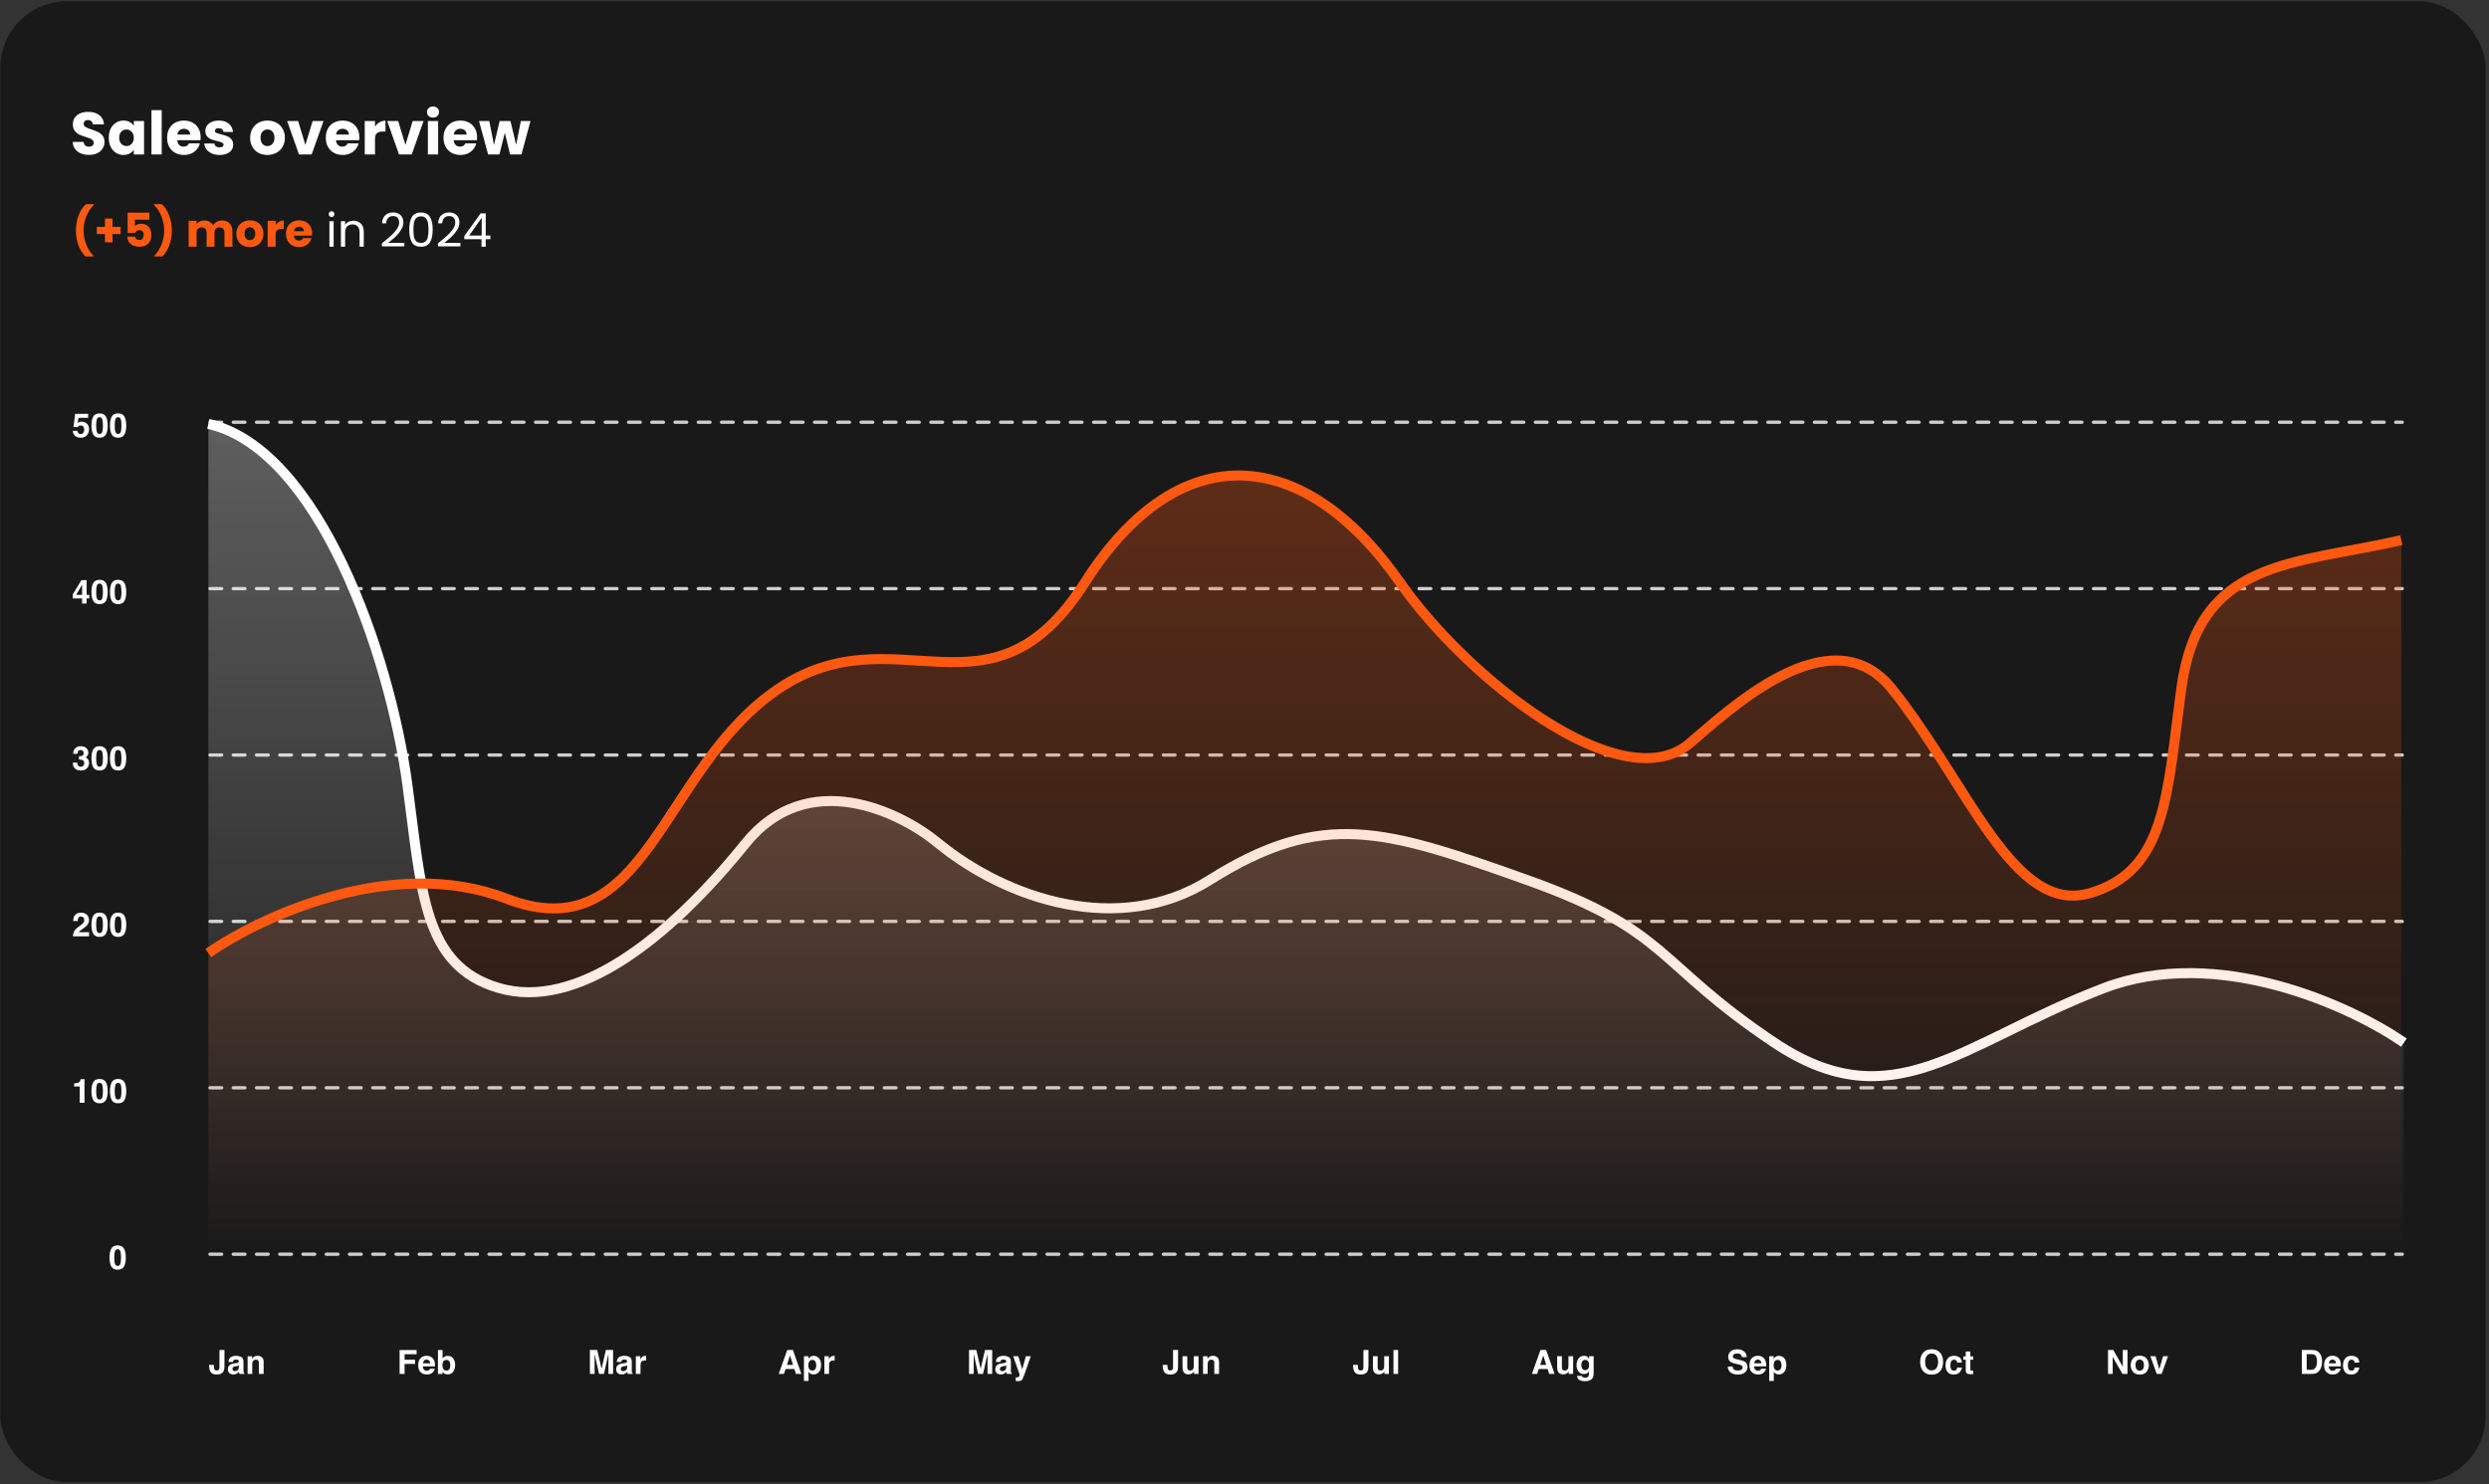 <svg width="456" height="272" viewBox="0 0 456 272" fill="none" xmlns="http://www.w3.org/2000/svg">
<rect x="0" y="0" width="456" height="272" fill="#333333" stroke="none"/>
<rect x="0.057" y="0.234" width="455.323" height="271.392" rx="12.197" fill="#191919"/>
<path d="M15.662 47.001C15.11 46.472 14.68 45.789 14.373 44.952C14.066 44.115 13.912 43.213 13.912 42.245C13.912 41.267 14.071 40.353 14.39 39.505C14.709 38.651 15.161 37.956 15.748 37.421H17.182V37.558C16.584 38.15 16.123 38.862 15.799 39.693C15.474 40.518 15.312 41.369 15.312 42.245C15.312 43.116 15.469 43.956 15.782 44.764C16.095 45.573 16.536 46.273 17.105 46.865V47.001H15.662ZM22.096 42.886H20.61V44.406H19.227V42.886H17.742V41.58H19.227V40.051H20.61V41.58H22.096V42.886ZM27.372 40.256H24.708V41.434C24.822 41.309 24.981 41.207 25.186 41.127C25.391 41.047 25.613 41.008 25.852 41.008C26.279 41.008 26.632 41.104 26.911 41.298C27.196 41.491 27.403 41.742 27.534 42.049C27.665 42.356 27.731 42.69 27.731 43.048C27.731 43.714 27.543 44.243 27.167 44.636C26.791 45.023 26.262 45.217 25.579 45.217C25.124 45.217 24.728 45.14 24.392 44.986C24.056 44.827 23.797 44.608 23.615 44.329C23.433 44.05 23.334 43.728 23.317 43.364H24.742C24.776 43.541 24.859 43.688 24.99 43.808C25.121 43.922 25.3 43.979 25.528 43.979C25.795 43.979 25.995 43.893 26.125 43.723C26.256 43.552 26.322 43.324 26.322 43.04C26.322 42.761 26.254 42.547 26.117 42.399C25.98 42.251 25.781 42.177 25.519 42.177C25.326 42.177 25.166 42.226 25.041 42.322C24.916 42.413 24.833 42.536 24.794 42.69H23.385V38.975H27.372V40.256ZM28.289 47.001V46.865C28.858 46.273 29.299 45.573 29.613 44.764C29.925 43.956 30.082 43.116 30.082 42.245C30.082 41.369 29.92 40.518 29.595 39.693C29.271 38.862 28.81 38.15 28.212 37.558V37.421H29.647C30.233 37.956 30.685 38.651 31.004 39.505C31.323 40.353 31.482 41.267 31.482 42.245C31.482 43.213 31.329 44.115 31.021 44.952C30.714 45.789 30.284 46.472 29.732 47.001H28.289ZM40.639 40.401C41.231 40.401 41.701 40.581 42.048 40.939C42.401 41.298 42.578 41.796 42.578 42.433V45.217H41.126V42.63C41.126 42.322 41.043 42.086 40.878 41.921C40.719 41.75 40.497 41.665 40.212 41.665C39.928 41.665 39.703 41.75 39.538 41.921C39.379 42.086 39.299 42.322 39.299 42.63V45.217H37.847V42.63C37.847 42.322 37.765 42.086 37.6 41.921C37.44 41.75 37.218 41.665 36.934 41.665C36.649 41.665 36.424 41.75 36.259 41.921C36.1 42.086 36.02 42.322 36.02 42.63V45.217H34.56V40.453H36.02V41.05C36.168 40.851 36.362 40.694 36.601 40.581C36.84 40.461 37.11 40.401 37.412 40.401C37.77 40.401 38.089 40.478 38.368 40.632C38.653 40.785 38.875 41.005 39.034 41.289C39.199 41.027 39.424 40.814 39.709 40.649C39.993 40.484 40.303 40.401 40.639 40.401ZM45.767 45.285C45.3 45.285 44.879 45.185 44.504 44.986C44.134 44.787 43.84 44.502 43.624 44.132C43.414 43.763 43.308 43.33 43.308 42.835C43.308 42.345 43.416 41.915 43.633 41.545C43.849 41.17 44.145 40.882 44.521 40.683C44.896 40.484 45.318 40.384 45.784 40.384C46.251 40.384 46.672 40.484 47.048 40.683C47.424 40.882 47.72 41.17 47.936 41.545C48.152 41.915 48.26 42.345 48.26 42.835C48.26 43.324 48.149 43.757 47.927 44.132C47.711 44.502 47.412 44.787 47.031 44.986C46.655 45.185 46.234 45.285 45.767 45.285ZM45.767 44.022C46.046 44.022 46.282 43.919 46.476 43.714C46.675 43.509 46.775 43.216 46.775 42.835C46.775 42.453 46.678 42.16 46.484 41.955C46.297 41.75 46.063 41.648 45.784 41.648C45.5 41.648 45.264 41.75 45.076 41.955C44.888 42.154 44.794 42.448 44.794 42.835C44.794 43.216 44.885 43.509 45.067 43.714C45.255 43.919 45.488 44.022 45.767 44.022ZM50.495 41.246C50.666 40.985 50.879 40.78 51.135 40.632C51.392 40.478 51.676 40.401 51.989 40.401V41.947H51.588C51.224 41.947 50.95 42.026 50.768 42.186C50.586 42.339 50.495 42.613 50.495 43.005V45.217H49.035V40.453H50.495V41.246ZM57.178 42.758C57.178 42.894 57.17 43.037 57.153 43.185H53.848C53.871 43.481 53.965 43.708 54.13 43.868C54.301 44.022 54.508 44.098 54.753 44.098C55.118 44.098 55.371 43.945 55.513 43.637H57.067C56.987 43.95 56.842 44.232 56.632 44.483C56.427 44.733 56.168 44.929 55.855 45.072C55.542 45.214 55.192 45.285 54.804 45.285C54.338 45.285 53.922 45.185 53.558 44.986C53.194 44.787 52.909 44.502 52.704 44.132C52.499 43.763 52.397 43.33 52.397 42.835C52.397 42.339 52.496 41.907 52.696 41.537C52.901 41.167 53.185 40.882 53.549 40.683C53.914 40.484 54.332 40.384 54.804 40.384C55.266 40.384 55.675 40.481 56.034 40.675C56.393 40.868 56.672 41.144 56.871 41.503C57.076 41.861 57.178 42.28 57.178 42.758ZM55.684 42.374C55.684 42.123 55.599 41.924 55.428 41.776C55.257 41.628 55.044 41.554 54.787 41.554C54.543 41.554 54.335 41.625 54.164 41.767C53.999 41.91 53.897 42.112 53.857 42.374H55.684Z" fill="#FF5911"/>
<path d="M60.754 39.778C60.606 39.778 60.481 39.727 60.378 39.624C60.276 39.522 60.225 39.397 60.225 39.249C60.225 39.101 60.276 38.975 60.378 38.873C60.481 38.77 60.606 38.719 60.754 38.719C60.896 38.719 61.016 38.77 61.113 38.873C61.215 38.975 61.266 39.101 61.266 39.249C61.266 39.397 61.215 39.522 61.113 39.624C61.016 39.727 60.896 39.778 60.754 39.778ZM61.13 40.538V45.217H60.353V40.538H61.13ZM64.734 40.453C65.303 40.453 65.764 40.626 66.117 40.973C66.47 41.315 66.646 41.81 66.646 42.459V45.217H65.878V42.57C65.878 42.103 65.761 41.748 65.528 41.503C65.294 41.252 64.975 41.127 64.571 41.127C64.162 41.127 63.834 41.255 63.59 41.511C63.35 41.767 63.231 42.14 63.231 42.63V45.217H62.454V40.538H63.231V41.204C63.385 40.965 63.592 40.78 63.854 40.649C64.122 40.518 64.415 40.453 64.734 40.453ZM69.97 44.593C70.692 44.013 71.259 43.538 71.669 43.168C72.079 42.792 72.423 42.402 72.702 41.998C72.987 41.588 73.129 41.187 73.129 40.794C73.129 40.424 73.038 40.134 72.856 39.923C72.679 39.707 72.392 39.599 71.993 39.599C71.606 39.599 71.304 39.721 71.088 39.966C70.877 40.205 70.764 40.526 70.747 40.931H69.995C70.018 40.293 70.212 39.801 70.576 39.453C70.94 39.106 71.41 38.933 71.985 38.933C72.571 38.933 73.035 39.095 73.376 39.419C73.724 39.744 73.897 40.191 73.897 40.76C73.897 41.232 73.755 41.693 73.47 42.143C73.191 42.587 72.873 42.98 72.514 43.321C72.155 43.657 71.697 44.05 71.139 44.5H74.076V45.148H69.97V44.593ZM74.975 42.066C74.975 41.087 75.134 40.324 75.453 39.778C75.772 39.226 76.329 38.95 77.126 38.95C77.918 38.95 78.472 39.226 78.791 39.778C79.11 40.324 79.269 41.087 79.269 42.066C79.269 43.062 79.11 43.837 78.791 44.389C78.472 44.941 77.918 45.217 77.126 45.217C76.329 45.217 75.772 44.941 75.453 44.389C75.134 43.837 74.975 43.062 74.975 42.066ZM78.501 42.066C78.501 41.571 78.467 41.153 78.398 40.811C78.336 40.464 78.202 40.185 77.997 39.974C77.798 39.764 77.508 39.658 77.126 39.658C76.739 39.658 76.443 39.764 76.238 39.974C76.039 40.185 75.905 40.464 75.837 40.811C75.774 41.153 75.743 41.571 75.743 42.066C75.743 42.578 75.774 43.008 75.837 43.355C75.905 43.703 76.039 43.982 76.238 44.192C76.443 44.403 76.739 44.508 77.126 44.508C77.508 44.508 77.798 44.403 77.997 44.192C78.202 43.982 78.336 43.703 78.398 43.355C78.467 43.008 78.501 42.578 78.501 42.066ZM80.242 44.593C80.965 44.013 81.531 43.538 81.941 43.168C82.351 42.792 82.695 42.402 82.974 41.998C83.259 41.588 83.401 41.187 83.401 40.794C83.401 40.424 83.31 40.134 83.128 39.923C82.952 39.707 82.664 39.599 82.266 39.599C81.879 39.599 81.577 39.721 81.361 39.966C81.15 40.205 81.036 40.526 81.019 40.931H80.268C80.29 40.293 80.484 39.801 80.848 39.453C81.213 39.106 81.682 38.933 82.257 38.933C82.843 38.933 83.307 39.095 83.649 39.419C83.996 39.744 84.17 40.191 84.17 40.76C84.17 41.232 84.027 41.693 83.743 42.143C83.464 42.587 83.145 42.98 82.787 43.321C82.428 43.657 81.97 44.05 81.412 44.5H84.349V45.148H80.242V44.593ZM85.059 43.842V43.253L88.056 39.103H88.987V43.168H89.841V43.842H88.987V45.217H88.218V43.842H85.059ZM88.253 39.915L85.956 43.168H88.253V39.915Z" fill="white"/>
<path d="M16.333 28.387C15.769 28.387 15.264 28.296 14.818 28.113C14.372 27.93 14.013 27.659 13.742 27.301C13.479 26.942 13.34 26.51 13.325 26.005H15.323C15.352 26.291 15.451 26.51 15.619 26.664C15.788 26.81 16.007 26.884 16.278 26.884C16.556 26.884 16.776 26.821 16.937 26.697C17.098 26.565 17.178 26.386 17.178 26.159C17.178 25.969 17.112 25.811 16.981 25.687C16.856 25.562 16.699 25.46 16.509 25.38C16.326 25.299 16.062 25.207 15.718 25.105C15.22 24.951 14.814 24.798 14.5 24.644C14.185 24.49 13.914 24.264 13.687 23.963C13.46 23.663 13.347 23.272 13.347 22.789C13.347 22.072 13.607 21.512 14.126 21.109C14.646 20.699 15.323 20.494 16.157 20.494C17.006 20.494 17.691 20.699 18.21 21.109C18.73 21.512 19.008 22.075 19.044 22.8H17.014C16.999 22.551 16.907 22.357 16.739 22.218C16.571 22.072 16.355 21.998 16.091 21.998C15.865 21.998 15.682 22.061 15.543 22.185C15.403 22.302 15.334 22.474 15.334 22.701C15.334 22.95 15.451 23.144 15.685 23.283C15.919 23.422 16.285 23.572 16.783 23.733C17.281 23.901 17.683 24.062 17.991 24.216C18.305 24.37 18.576 24.593 18.803 24.886C19.03 25.178 19.143 25.555 19.143 26.016C19.143 26.455 19.03 26.854 18.803 27.213C18.583 27.571 18.261 27.857 17.837 28.069C17.412 28.281 16.911 28.387 16.333 28.387ZM19.925 25.237C19.925 24.607 20.042 24.055 20.276 23.579C20.518 23.104 20.844 22.738 21.253 22.481C21.663 22.225 22.121 22.097 22.626 22.097C23.058 22.097 23.434 22.185 23.756 22.361C24.086 22.536 24.338 22.767 24.514 23.052V22.185H26.391V28.311H24.514V27.443C24.331 27.729 24.075 27.959 23.745 28.135C23.423 28.311 23.047 28.398 22.615 28.398C22.117 28.398 21.663 28.27 21.253 28.014C20.844 27.751 20.518 27.381 20.276 26.905C20.042 26.422 19.925 25.866 19.925 25.237ZM24.514 25.248C24.514 24.779 24.382 24.41 24.119 24.139C23.863 23.868 23.548 23.733 23.175 23.733C22.801 23.733 22.483 23.868 22.22 24.139C21.963 24.402 21.835 24.768 21.835 25.237C21.835 25.705 21.963 26.078 22.22 26.357C22.483 26.627 22.801 26.763 23.175 26.763C23.548 26.763 23.863 26.627 24.119 26.357C24.382 26.086 24.514 25.716 24.514 25.248ZM29.626 20.187V28.311H27.749V20.187H29.626ZM36.761 25.149C36.761 25.325 36.75 25.508 36.728 25.698H32.48C32.509 26.078 32.63 26.371 32.842 26.576C33.061 26.774 33.328 26.872 33.643 26.872C34.112 26.872 34.437 26.675 34.62 26.28H36.618C36.516 26.682 36.329 27.044 36.058 27.366C35.795 27.689 35.462 27.941 35.059 28.124C34.657 28.307 34.207 28.398 33.709 28.398C33.109 28.398 32.575 28.27 32.106 28.014C31.638 27.758 31.272 27.392 31.009 26.916C30.745 26.441 30.613 25.884 30.613 25.248C30.613 24.611 30.741 24.055 30.998 23.579C31.261 23.104 31.627 22.738 32.095 22.481C32.564 22.225 33.102 22.097 33.709 22.097C34.302 22.097 34.829 22.222 35.29 22.47C35.751 22.719 36.109 23.074 36.366 23.535C36.629 23.996 36.761 24.534 36.761 25.149ZM34.84 24.655C34.84 24.333 34.73 24.077 34.511 23.887C34.291 23.696 34.017 23.601 33.687 23.601C33.373 23.601 33.105 23.693 32.886 23.876C32.673 24.058 32.542 24.318 32.491 24.655H34.84ZM40.243 28.398C39.709 28.398 39.233 28.307 38.816 28.124C38.399 27.941 38.069 27.692 37.828 27.377C37.587 27.055 37.451 26.697 37.422 26.302H39.277C39.299 26.514 39.398 26.686 39.574 26.818C39.749 26.949 39.965 27.015 40.221 27.015C40.455 27.015 40.635 26.971 40.759 26.884C40.891 26.788 40.957 26.668 40.957 26.521C40.957 26.346 40.865 26.218 40.682 26.137C40.499 26.049 40.203 25.954 39.793 25.852C39.354 25.749 38.988 25.643 38.695 25.533C38.403 25.416 38.15 25.237 37.938 24.995C37.726 24.747 37.62 24.413 37.62 23.996C37.62 23.645 37.715 23.327 37.905 23.041C38.102 22.748 38.388 22.518 38.761 22.35C39.142 22.181 39.592 22.097 40.111 22.097C40.88 22.097 41.484 22.288 41.923 22.668C42.369 23.049 42.625 23.554 42.691 24.183H40.957C40.927 23.971 40.832 23.802 40.671 23.678C40.518 23.554 40.313 23.491 40.056 23.491C39.837 23.491 39.669 23.535 39.551 23.623C39.434 23.704 39.376 23.817 39.376 23.963C39.376 24.139 39.467 24.271 39.65 24.359C39.841 24.446 40.133 24.534 40.529 24.622C40.982 24.739 41.352 24.856 41.637 24.973C41.923 25.083 42.172 25.266 42.384 25.522C42.603 25.771 42.717 26.108 42.724 26.532C42.724 26.891 42.622 27.213 42.417 27.498C42.219 27.776 41.93 27.996 41.55 28.157C41.176 28.318 40.741 28.398 40.243 28.398ZM48.987 28.398C48.387 28.398 47.846 28.27 47.362 28.014C46.887 27.758 46.51 27.392 46.232 26.916C45.961 26.441 45.826 25.884 45.826 25.248C45.826 24.618 45.965 24.066 46.243 23.59C46.521 23.107 46.901 22.738 47.384 22.481C47.867 22.225 48.409 22.097 49.009 22.097C49.609 22.097 50.151 22.225 50.634 22.481C51.117 22.738 51.497 23.107 51.776 23.59C52.054 24.066 52.193 24.618 52.193 25.248C52.193 25.877 52.05 26.433 51.764 26.916C51.486 27.392 51.102 27.758 50.612 28.014C50.129 28.27 49.587 28.398 48.987 28.398ZM48.987 26.774C49.346 26.774 49.65 26.642 49.898 26.378C50.154 26.115 50.282 25.738 50.282 25.248C50.282 24.757 50.158 24.381 49.909 24.117C49.668 23.854 49.368 23.722 49.009 23.722C48.643 23.722 48.34 23.854 48.098 24.117C47.856 24.373 47.736 24.75 47.736 25.248C47.736 25.738 47.853 26.115 48.087 26.378C48.328 26.642 48.629 26.774 48.987 26.774ZM55.944 26.554L57.272 22.185H59.27L57.096 28.311H54.78L52.607 22.185H54.616L55.944 26.554ZM65.835 25.149C65.835 25.325 65.823 25.508 65.802 25.698H61.553C61.583 26.078 61.703 26.371 61.916 26.576C62.135 26.774 62.402 26.872 62.717 26.872C63.185 26.872 63.511 26.675 63.694 26.28H65.692C65.589 26.682 65.403 27.044 65.132 27.366C64.868 27.689 64.535 27.941 64.133 28.124C63.73 28.307 63.28 28.398 62.783 28.398C62.183 28.398 61.648 28.27 61.18 28.014C60.712 27.758 60.346 27.392 60.082 26.916C59.819 26.441 59.687 25.884 59.687 25.248C59.687 24.611 59.815 24.055 60.071 23.579C60.335 23.104 60.701 22.738 61.169 22.481C61.637 22.225 62.175 22.097 62.783 22.097C63.376 22.097 63.902 22.222 64.364 22.47C64.825 22.719 65.183 23.074 65.439 23.535C65.703 23.996 65.835 24.534 65.835 25.149ZM63.913 24.655C63.913 24.333 63.804 24.077 63.584 23.887C63.364 23.696 63.09 23.601 62.761 23.601C62.446 23.601 62.179 23.693 61.959 23.876C61.747 24.058 61.615 24.318 61.564 24.655H63.913ZM68.702 23.206C68.921 22.869 69.196 22.606 69.525 22.416C69.855 22.218 70.221 22.119 70.623 22.119V24.106H70.107C69.639 24.106 69.287 24.209 69.053 24.413C68.819 24.611 68.702 24.962 68.702 25.467V28.311H66.825V22.185H68.702V23.206ZM74.276 26.554L75.604 22.185H77.602L75.428 28.311H73.112L70.939 22.185H72.947L74.276 26.554ZM79.336 21.548C79.007 21.548 78.736 21.453 78.524 21.263C78.319 21.065 78.216 20.824 78.216 20.538C78.216 20.246 78.319 20.004 78.524 19.814C78.736 19.616 79.007 19.517 79.336 19.517C79.658 19.517 79.922 19.616 80.126 19.814C80.339 20.004 80.445 20.246 80.445 20.538C80.445 20.824 80.339 21.065 80.126 21.263C79.922 21.453 79.658 21.548 79.336 21.548ZM80.269 22.185V28.311H78.392V22.185H80.269ZM87.404 25.149C87.404 25.325 87.393 25.508 87.371 25.698H83.123C83.152 26.078 83.273 26.371 83.485 26.576C83.704 26.774 83.972 26.872 84.286 26.872C84.755 26.872 85.08 26.675 85.263 26.28H87.261C87.159 26.682 86.972 27.044 86.701 27.366C86.438 27.689 86.105 27.941 85.702 28.124C85.3 28.307 84.85 28.398 84.352 28.398C83.752 28.398 83.218 28.27 82.749 28.014C82.281 27.758 81.915 27.392 81.652 26.916C81.388 26.441 81.256 25.884 81.256 25.248C81.256 24.611 81.384 24.055 81.641 23.579C81.904 23.104 82.27 22.738 82.738 22.481C83.207 22.225 83.745 22.097 84.352 22.097C84.945 22.097 85.472 22.222 85.933 22.47C86.394 22.719 86.752 23.074 87.009 23.535C87.272 23.996 87.404 24.534 87.404 25.149ZM85.483 24.655C85.483 24.333 85.373 24.077 85.153 23.887C84.934 23.696 84.659 23.601 84.33 23.601C84.015 23.601 83.748 23.693 83.529 23.876C83.317 24.058 83.185 24.318 83.133 24.655H85.483ZM97.187 22.185L95.53 28.311H93.455L92.489 24.337L91.49 28.311H89.426L87.757 22.185H89.635L90.502 26.565L91.534 22.185H93.521L94.564 26.543L95.42 22.185H97.187Z" fill="white"/>
<path d="M423.597 251.79H421.706V247.401H423.597C423.869 247.405 424.095 247.436 424.276 247.496C424.584 247.597 424.833 247.783 425.024 248.053C425.176 248.271 425.281 248.507 425.336 248.762C425.392 249.016 425.42 249.258 425.42 249.488C425.42 250.072 425.303 250.566 425.068 250.971C424.751 251.517 424.26 251.79 423.597 251.79ZM424.279 248.52C424.138 248.282 423.859 248.163 423.442 248.163H422.597V251.028H423.442C423.875 251.028 424.177 250.814 424.348 250.387C424.441 250.153 424.488 249.874 424.488 249.551C424.488 249.104 424.418 248.761 424.279 248.52ZM428.823 250.837C428.802 251.03 428.701 251.225 428.523 251.424C428.245 251.739 427.856 251.897 427.355 251.897C426.942 251.897 426.578 251.764 426.262 251.498C425.947 251.232 425.789 250.799 425.789 250.2C425.789 249.638 425.931 249.207 426.215 248.907C426.501 248.608 426.871 248.458 427.326 248.458C427.595 248.458 427.839 248.508 428.055 248.61C428.271 248.711 428.45 248.871 428.591 249.089C428.718 249.282 428.801 249.505 428.838 249.759C428.86 249.908 428.869 250.122 428.865 250.402H426.644C426.655 250.728 426.758 250.956 426.95 251.087C427.067 251.169 427.208 251.209 427.373 251.209C427.548 251.209 427.69 251.16 427.799 251.06C427.859 251.007 427.911 250.932 427.957 250.837H428.823ZM427.984 249.843C427.97 249.618 427.901 249.448 427.778 249.333C427.657 249.216 427.506 249.158 427.326 249.158C427.129 249.158 426.976 249.219 426.867 249.342C426.76 249.465 426.692 249.632 426.664 249.843H427.984ZM432.248 249.709H431.378C431.363 249.587 431.322 249.478 431.256 249.381C431.161 249.25 431.013 249.184 430.813 249.184C430.527 249.184 430.331 249.326 430.226 249.61C430.17 249.761 430.143 249.962 430.143 250.212C430.143 250.45 430.17 250.642 430.226 250.786C430.327 251.056 430.518 251.191 430.798 251.191C430.996 251.191 431.137 251.138 431.221 251.031C431.304 250.923 431.355 250.785 431.372 250.614H432.239C432.219 250.872 432.126 251.116 431.959 251.346C431.693 251.718 431.299 251.903 430.777 251.903C430.255 251.903 429.871 251.748 429.624 251.439C429.378 251.129 429.255 250.727 429.255 250.233C429.255 249.675 429.391 249.241 429.663 248.931C429.935 248.622 430.31 248.467 430.789 248.467C431.196 248.467 431.528 248.558 431.786 248.741C432.046 248.923 432.2 249.246 432.248 249.709Z" fill="white"/>
<path d="M389.766 251.79H388.849L387.057 248.672V251.79H386.202V247.401H387.164L388.912 250.465V247.401H389.766V251.79ZM393.262 248.955C393.536 249.299 393.673 249.705 393.673 250.173C393.673 250.65 393.536 251.057 393.262 251.397C392.988 251.734 392.573 251.903 392.015 251.903C391.457 251.903 391.041 251.734 390.767 251.397C390.493 251.057 390.356 250.65 390.356 250.173C390.356 249.705 390.493 249.299 390.767 248.955C391.041 248.612 391.457 248.44 392.015 248.44C392.573 248.44 392.988 248.612 393.262 248.955ZM392.012 249.158C391.764 249.158 391.572 249.246 391.437 249.423C391.304 249.597 391.237 249.847 391.237 250.173C391.237 250.499 391.304 250.75 391.437 250.926C391.572 251.103 391.764 251.191 392.012 251.191C392.26 251.191 392.45 251.103 392.583 250.926C392.716 250.75 392.783 250.499 392.783 250.173C392.783 249.847 392.716 249.597 392.583 249.423C392.45 249.246 392.26 249.158 392.012 249.158ZM393.965 248.544H394.918L395.594 250.938L396.285 248.544H397.196L396.026 251.79H395.13L393.965 248.544Z" fill="white"/>
<path d="M353.888 251.912C353.261 251.912 352.781 251.741 352.45 251.4C352.005 250.981 351.783 250.378 351.783 249.589C351.783 248.785 352.005 248.182 352.45 247.779C352.781 247.437 353.261 247.267 353.888 247.267C354.515 247.267 354.995 247.437 355.326 247.779C355.769 248.182 355.99 248.785 355.99 249.589C355.99 250.378 355.769 250.981 355.326 251.4C354.995 251.741 354.515 251.912 353.888 251.912ZM354.755 250.733C354.967 250.465 355.073 250.084 355.073 249.589C355.073 249.097 354.966 248.717 354.752 248.449C354.539 248.179 354.251 248.044 353.888 248.044C353.525 248.044 353.235 248.178 353.019 248.446C352.802 248.714 352.694 249.095 352.694 249.589C352.694 250.084 352.802 250.465 353.019 250.733C353.235 251.001 353.525 251.135 353.888 251.135C354.251 251.135 354.54 251.001 354.755 250.733ZM359.433 249.709H358.563C358.547 249.587 358.507 249.478 358.441 249.381C358.346 249.25 358.198 249.184 357.998 249.184C357.712 249.184 357.516 249.326 357.411 249.61C357.355 249.761 357.328 249.962 357.328 250.212C357.328 250.45 357.355 250.642 357.411 250.786C357.512 251.056 357.703 251.191 357.983 251.191C358.181 251.191 358.322 251.138 358.405 251.031C358.489 250.923 358.54 250.785 358.557 250.614H359.424C359.404 250.872 359.311 251.116 359.144 251.346C358.878 251.718 358.484 251.903 357.962 251.903C357.44 251.903 357.056 251.748 356.809 251.439C356.563 251.129 356.44 250.727 356.44 250.233C356.44 249.675 356.576 249.241 356.848 248.931C357.12 248.622 357.495 248.467 357.974 248.467C358.381 248.467 358.713 248.558 358.971 248.741C359.231 248.923 359.385 249.246 359.433 249.709ZM361.505 251.186V251.82L361.103 251.835C360.702 251.849 360.428 251.779 360.282 251.626C360.186 251.529 360.139 251.379 360.139 251.177V249.178H359.686V248.574H360.139V247.669H360.978V248.574H361.505V249.178H360.978V250.894C360.978 251.027 360.995 251.11 361.029 251.144C361.063 251.176 361.166 251.191 361.339 251.191C361.365 251.191 361.391 251.191 361.419 251.191C361.449 251.19 361.478 251.188 361.505 251.186Z" fill="white"/>
<path d="M318.355 251.156C318.571 251.156 318.747 251.132 318.882 251.084C319.138 250.993 319.266 250.823 319.266 250.575C319.266 250.43 319.203 250.318 319.076 250.239C318.949 250.161 318.749 250.093 318.477 250.033L318.013 249.929C317.556 249.826 317.24 249.713 317.066 249.592C316.77 249.39 316.622 249.073 316.622 248.642C316.622 248.249 316.765 247.923 317.051 247.663C317.337 247.403 317.757 247.273 318.31 247.273C318.773 247.273 319.167 247.396 319.493 247.642C319.82 247.886 319.992 248.241 320.008 248.708H319.126C319.11 248.444 318.995 248.256 318.781 248.145C318.638 248.072 318.46 248.035 318.248 248.035C318.012 248.035 317.823 248.083 317.682 248.178C317.541 248.273 317.471 248.406 317.471 248.577C317.471 248.734 317.54 248.851 317.679 248.928C317.768 248.98 317.959 249.04 318.251 249.11L319.007 249.292C319.339 249.371 319.589 249.477 319.758 249.61C320.02 249.817 320.151 250.115 320.151 250.507C320.151 250.908 319.997 251.241 319.689 251.507C319.383 251.771 318.951 251.903 318.391 251.903C317.819 251.903 317.369 251.773 317.042 251.513C316.714 251.251 316.55 250.892 316.55 250.435H317.426C317.454 250.636 317.508 250.786 317.59 250.885C317.739 251.065 317.994 251.156 318.355 251.156ZM323.54 250.837C323.518 251.03 323.417 251.225 323.239 251.424C322.961 251.739 322.572 251.897 322.071 251.897C321.659 251.897 321.294 251.764 320.979 251.498C320.663 251.232 320.505 250.799 320.505 250.2C320.505 249.638 320.647 249.207 320.931 248.907C321.217 248.608 321.587 248.458 322.042 248.458C322.312 248.458 322.555 248.508 322.771 248.61C322.988 248.711 323.166 248.871 323.307 249.089C323.434 249.282 323.517 249.505 323.554 249.759C323.576 249.908 323.585 250.122 323.581 250.402H321.36C321.372 250.728 321.474 250.956 321.666 251.087C321.784 251.169 321.925 251.209 322.089 251.209C322.264 251.209 322.406 251.16 322.515 251.06C322.575 251.007 322.627 250.932 322.673 250.837H323.54ZM322.7 249.843C322.686 249.618 322.617 249.448 322.494 249.333C322.373 249.216 322.222 249.158 322.042 249.158C321.845 249.158 321.692 249.219 321.583 249.342C321.476 249.465 321.408 249.632 321.381 249.843H322.7ZM326.875 248.893C327.137 249.172 327.268 249.583 327.268 250.125C327.268 250.697 327.139 251.133 326.881 251.433C326.625 251.732 326.294 251.882 325.889 251.882C325.631 251.882 325.417 251.818 325.246 251.689C325.153 251.617 325.061 251.513 324.972 251.376V253.068H324.132V248.544H324.945V249.024C325.036 248.883 325.134 248.771 325.237 248.69C325.426 248.545 325.65 248.473 325.91 248.473C326.289 248.473 326.611 248.613 326.875 248.893ZM326.392 250.167C326.392 249.917 326.335 249.696 326.22 249.503C326.106 249.31 325.922 249.214 325.666 249.214C325.358 249.214 325.147 249.36 325.031 249.652C324.972 249.807 324.942 250.003 324.942 250.242C324.942 250.619 325.042 250.884 325.243 251.037C325.362 251.126 325.503 251.171 325.666 251.171C325.902 251.171 326.082 251.079 326.205 250.897C326.33 250.714 326.392 250.471 326.392 250.167Z" fill="white"/>
<path d="M283.537 250.888H281.92L281.616 251.79H280.658L282.224 247.401H283.26L284.815 251.79H283.82L283.537 250.888ZM283.281 250.131L282.733 248.404L282.167 250.131H283.281ZM287.388 251.331C287.38 251.341 287.36 251.371 287.328 251.421C287.296 251.47 287.258 251.514 287.215 251.552C287.082 251.671 286.953 251.752 286.828 251.796C286.705 251.84 286.56 251.862 286.393 251.862C285.912 251.862 285.589 251.689 285.422 251.343C285.329 251.153 285.282 250.872 285.282 250.501V248.544H286.152V250.501C286.152 250.685 286.174 250.824 286.217 250.918C286.295 251.082 286.447 251.165 286.673 251.165C286.963 251.165 287.161 251.048 287.268 250.813C287.324 250.686 287.352 250.518 287.352 250.31V248.544H288.212V251.79H287.388V251.331ZM289.951 252.359C290.043 252.436 290.197 252.475 290.413 252.475C290.719 252.475 290.923 252.373 291.027 252.168C291.094 252.037 291.128 251.817 291.128 251.507V251.299C291.046 251.438 290.959 251.542 290.866 251.611C290.697 251.74 290.478 251.805 290.208 251.805C289.791 251.805 289.457 251.659 289.207 251.367C288.959 251.073 288.835 250.676 288.835 250.176C288.835 249.694 288.955 249.289 289.195 248.961C289.435 248.632 289.776 248.467 290.217 248.467C290.379 248.467 290.521 248.492 290.642 248.541C290.849 248.627 291.016 248.783 291.143 249.012V248.544H291.968V251.623C291.968 252.042 291.897 252.358 291.756 252.57C291.514 252.936 291.049 253.118 290.362 253.118C289.948 253.118 289.609 253.037 289.347 252.874C289.085 252.711 288.94 252.468 288.912 252.144H289.835C289.859 252.244 289.898 252.315 289.951 252.359ZM289.809 250.682C289.924 250.956 290.13 251.093 290.428 251.093C290.626 251.093 290.794 251.019 290.931 250.87C291.068 250.719 291.137 250.48 291.137 250.152C291.137 249.844 291.071 249.61 290.94 249.449C290.811 249.289 290.637 249.208 290.419 249.208C290.121 249.208 289.916 249.348 289.803 249.628C289.743 249.777 289.713 249.961 289.713 250.179C289.713 250.368 289.745 250.535 289.809 250.682Z" fill="white"/>
<path d="M249.788 250.471V247.401H250.706V250.456C250.706 250.829 250.641 251.125 250.512 251.343C250.294 251.713 249.9 251.897 249.33 251.897C248.76 251.897 248.378 251.748 248.183 251.451C247.989 251.151 247.892 250.743 247.892 250.227V250.125H248.758V250.227C248.766 250.566 248.803 250.805 248.868 250.944C248.936 251.081 249.079 251.15 249.297 251.15C249.514 251.15 249.656 251.074 249.726 250.923C249.768 250.834 249.788 250.683 249.788 250.471ZM253.63 251.331C253.622 251.341 253.602 251.371 253.57 251.421C253.539 251.47 253.501 251.514 253.457 251.552C253.324 251.671 253.195 251.752 253.07 251.796C252.947 251.84 252.802 251.862 252.635 251.862C252.155 251.862 251.831 251.689 251.665 251.343C251.571 251.153 251.525 250.872 251.525 250.501V248.544H252.394V250.501C252.394 250.685 252.416 250.824 252.46 250.918C252.537 251.082 252.689 251.165 252.915 251.165C253.205 251.165 253.404 251.048 253.511 250.813C253.566 250.686 253.594 250.518 253.594 250.31V248.544H254.455V251.79H253.63V251.331ZM255.295 247.401H256.143V251.79H255.295V247.401Z" fill="white"/>
<path d="M214.909 250.471V247.401H215.826V250.456C215.826 250.829 215.761 251.125 215.632 251.343C215.414 251.713 215.02 251.897 214.45 251.897C213.88 251.897 213.498 251.748 213.304 251.451C213.109 251.151 213.012 250.743 213.012 250.227V250.125H213.878V250.227C213.886 250.566 213.923 250.805 213.988 250.944C214.056 251.081 214.199 251.15 214.417 251.15C214.634 251.15 214.777 251.074 214.846 250.923C214.888 250.834 214.909 250.683 214.909 250.471ZM218.75 251.331C218.742 251.341 218.722 251.371 218.691 251.421C218.659 251.47 218.621 251.514 218.577 251.552C218.444 251.671 218.315 251.752 218.19 251.796C218.067 251.84 217.922 251.862 217.755 251.862C217.275 251.862 216.951 251.689 216.785 251.343C216.691 251.153 216.645 250.872 216.645 250.501V248.544H217.514V250.501C217.514 250.685 217.536 250.824 217.58 250.918C217.657 251.082 217.809 251.165 218.035 251.165C218.325 251.165 218.524 251.048 218.631 250.813C218.687 250.686 218.714 250.518 218.714 250.31V248.544H219.575V251.79H218.75V251.331ZM221.924 249.172C221.637 249.172 221.439 249.295 221.332 249.539C221.276 249.668 221.248 249.833 221.248 250.033V251.79H220.403V248.55H221.222V249.024C221.331 248.857 221.434 248.737 221.531 248.663C221.706 248.532 221.927 248.467 222.195 248.467C222.531 248.467 222.805 248.555 223.017 248.732C223.232 248.906 223.339 249.197 223.339 249.604V251.79H222.469V249.816C222.469 249.645 222.447 249.514 222.401 249.423C222.318 249.256 222.159 249.172 221.924 249.172Z" fill="white"/>
<path d="M178.388 251.79H177.533V247.401H178.867L179.665 250.852L180.457 247.401H181.776V251.79H180.922V248.821C180.922 248.736 180.923 248.617 180.925 248.464C180.927 248.309 180.928 248.19 180.928 248.106L180.097 251.79H179.206L178.382 248.106C178.382 248.19 178.383 248.309 178.385 248.464C178.387 248.617 178.388 248.736 178.388 248.821V251.79ZM182.682 248.896C182.906 248.61 183.291 248.467 183.837 248.467C184.192 248.467 184.508 248.537 184.784 248.678C185.06 248.819 185.198 249.085 185.198 249.476V250.965C185.198 251.068 185.2 251.193 185.204 251.34C185.21 251.452 185.227 251.527 185.255 251.567C185.282 251.606 185.324 251.639 185.38 251.665V251.79H184.456C184.431 251.725 184.413 251.663 184.403 251.605C184.393 251.548 184.385 251.482 184.379 251.409C184.262 251.536 184.127 251.644 183.974 251.733C183.791 251.839 183.585 251.891 183.355 251.891C183.061 251.891 182.818 251.808 182.625 251.641C182.434 251.472 182.339 251.234 182.339 250.926C182.339 250.527 182.493 250.239 182.801 250.06C182.97 249.963 183.218 249.893 183.545 249.851L183.834 249.816C183.991 249.796 184.103 249.771 184.171 249.741C184.292 249.69 184.352 249.609 184.352 249.5C184.352 249.367 184.306 249.276 184.212 249.226C184.121 249.174 183.986 249.149 183.807 249.149C183.607 249.149 183.465 249.198 183.381 249.298C183.322 249.371 183.282 249.47 183.262 249.595H182.443C182.461 249.311 182.541 249.078 182.682 248.896ZM183.313 251.177C183.392 251.242 183.49 251.275 183.605 251.275C183.787 251.275 183.955 251.221 184.108 251.114C184.263 251.007 184.343 250.811 184.349 250.527V250.212C184.296 250.246 184.241 250.273 184.185 250.295C184.132 250.315 184.057 250.334 183.962 250.352L183.772 250.387C183.593 250.419 183.465 250.458 183.387 250.504C183.256 250.581 183.191 250.701 183.191 250.864C183.191 251.009 183.232 251.113 183.313 251.177ZM187.274 250.938L187.944 248.544H188.846L187.732 251.736C187.518 252.352 187.348 252.733 187.223 252.88C187.098 253.029 186.848 253.103 186.472 253.103C186.397 253.103 186.337 253.102 186.291 253.1C186.245 253.1 186.177 253.097 186.085 253.091V252.412L186.193 252.418C186.276 252.422 186.355 252.419 186.431 252.409C186.506 252.4 186.57 252.377 186.621 252.341C186.671 252.307 186.717 252.237 186.758 252.13C186.802 252.022 186.82 251.957 186.812 251.933L185.621 248.544H186.565L187.274 250.938Z" fill="white"/>
<path d="M145.543 250.888H143.926L143.622 251.79H142.663L144.23 247.401H145.266L146.82 251.79H145.826L145.543 250.888ZM145.287 250.131L144.739 248.404L144.173 250.131H145.287ZM150.03 248.893C150.292 249.172 150.423 249.583 150.423 250.125C150.423 250.697 150.294 251.133 150.036 251.433C149.78 251.732 149.45 251.882 149.045 251.882C148.787 251.882 148.572 251.818 148.402 251.689C148.308 251.617 148.217 251.513 148.128 251.376V253.068H147.288V248.544H148.101V249.024C148.192 248.883 148.289 248.771 148.393 248.69C148.581 248.545 148.806 248.473 149.066 248.473C149.445 248.473 149.766 248.613 150.03 248.893ZM149.548 250.167C149.548 249.917 149.49 249.696 149.375 249.503C149.262 249.31 149.077 249.214 148.821 249.214C148.514 249.214 148.302 249.36 148.187 249.652C148.128 249.807 148.098 250.003 148.098 250.242C148.098 250.619 148.198 250.884 148.399 251.037C148.518 251.126 148.659 251.171 148.821 251.171C149.058 251.171 149.237 251.079 149.36 250.897C149.485 250.714 149.548 250.471 149.548 250.167ZM152.672 249.327C152.33 249.327 152.101 249.439 151.984 249.661C151.918 249.786 151.886 249.978 151.886 250.239V251.79H151.031V248.544H151.841V249.11C151.972 248.894 152.086 248.746 152.183 248.666C152.342 248.533 152.549 248.467 152.803 248.467C152.819 248.467 152.832 248.468 152.842 248.47C152.853 248.47 152.878 248.471 152.916 248.473V249.342C152.862 249.336 152.815 249.332 152.773 249.33C152.731 249.328 152.698 249.327 152.672 249.327Z" fill="white"/>
<path d="M108.933 251.79H108.078V247.401H109.412L110.21 250.852L111.002 247.401H112.322V251.79H111.467V248.821C111.467 248.736 111.468 248.617 111.47 248.464C111.472 248.309 111.473 248.19 111.473 248.106L110.642 251.79H109.752L108.927 248.106C108.927 248.19 108.928 248.309 108.93 248.464C108.932 248.617 108.933 248.736 108.933 248.821V251.79ZM113.227 248.896C113.451 248.61 113.836 248.467 114.382 248.467C114.738 248.467 115.053 248.537 115.329 248.678C115.605 248.819 115.743 249.085 115.743 249.476V250.965C115.743 251.068 115.745 251.193 115.749 251.34C115.755 251.452 115.772 251.527 115.8 251.567C115.828 251.606 115.869 251.639 115.925 251.665V251.79H115.002C114.976 251.725 114.958 251.663 114.948 251.605C114.938 251.548 114.93 251.482 114.924 251.409C114.807 251.536 114.672 251.644 114.519 251.733C114.337 251.839 114.13 251.891 113.9 251.891C113.606 251.891 113.363 251.808 113.17 251.641C112.98 251.472 112.884 251.234 112.884 250.926C112.884 250.527 113.038 250.239 113.346 250.06C113.515 249.963 113.763 249.893 114.09 249.851L114.379 249.816C114.536 249.796 114.648 249.771 114.716 249.741C114.837 249.69 114.897 249.609 114.897 249.5C114.897 249.367 114.851 249.276 114.757 249.226C114.666 249.174 114.531 249.149 114.352 249.149C114.152 249.149 114.01 249.198 113.927 249.298C113.867 249.371 113.827 249.47 113.808 249.595H112.989C113.006 249.311 113.086 249.078 113.227 248.896ZM113.858 251.177C113.938 251.242 114.035 251.275 114.15 251.275C114.333 251.275 114.5 251.221 114.653 251.114C114.808 251.007 114.888 250.811 114.894 250.527V250.212C114.841 250.246 114.786 250.273 114.731 250.295C114.677 250.315 114.603 250.334 114.507 250.352L114.317 250.387C114.138 250.419 114.01 250.458 113.933 250.504C113.802 250.581 113.736 250.701 113.736 250.864C113.736 251.009 113.777 251.113 113.858 251.177ZM118.131 249.327C117.79 249.327 117.561 249.439 117.443 249.661C117.378 249.786 117.345 249.978 117.345 250.239V251.79H116.491V248.544H117.301V249.11C117.432 248.894 117.546 248.746 117.643 248.666C117.802 248.533 118.008 248.467 118.262 248.467C118.278 248.467 118.291 248.468 118.301 248.47C118.313 248.47 118.338 248.471 118.376 248.473V249.342C118.322 249.336 118.274 249.332 118.233 249.33C118.191 249.328 118.157 249.327 118.131 249.327Z" fill="white"/>
<path d="M76.325 248.178H74.124V249.187H76.051V249.95H74.124V251.79H73.213V247.407H76.325V248.178ZM79.651 250.837C79.629 251.03 79.529 251.225 79.35 251.424C79.073 251.739 78.683 251.897 78.183 251.897C77.77 251.897 77.406 251.764 77.09 251.498C76.775 251.232 76.617 250.799 76.617 250.2C76.617 249.638 76.759 249.207 77.043 248.907C77.329 248.608 77.699 248.458 78.153 248.458C78.423 248.458 78.667 248.508 78.883 248.61C79.099 248.711 79.278 248.871 79.419 249.089C79.546 249.282 79.628 249.505 79.666 249.759C79.688 249.908 79.697 250.122 79.693 250.402H77.471C77.483 250.728 77.586 250.956 77.778 251.087C77.895 251.169 78.036 251.209 78.201 251.209C78.376 251.209 78.518 251.16 78.627 251.06C78.686 251.007 78.739 250.932 78.785 250.837H79.651ZM78.811 249.843C78.798 249.618 78.729 249.448 78.606 249.333C78.485 249.216 78.334 249.158 78.153 249.158C77.957 249.158 77.804 249.219 77.695 249.342C77.588 249.465 77.52 249.632 77.492 249.843H78.811ZM82.031 251.876C81.763 251.876 81.547 251.823 81.384 251.716C81.287 251.652 81.182 251.541 81.069 251.382V251.79H80.238V247.407H81.084V248.967C81.191 248.816 81.309 248.701 81.438 248.622C81.591 248.522 81.785 248.473 82.022 248.473C82.448 248.473 82.782 248.627 83.022 248.934C83.264 249.242 83.385 249.639 83.385 250.125C83.385 250.63 83.266 251.048 83.028 251.379C82.79 251.711 82.457 251.876 82.031 251.876ZM82.495 250.215C82.495 249.984 82.465 249.794 82.406 249.643C82.293 249.357 82.084 249.214 81.78 249.214C81.473 249.214 81.261 249.354 81.146 249.634C81.087 249.783 81.057 249.976 81.057 250.212C81.057 250.49 81.118 250.72 81.241 250.903C81.365 251.085 81.552 251.177 81.804 251.177C82.023 251.177 82.192 251.088 82.314 250.912C82.435 250.735 82.495 250.503 82.495 250.215Z" fill="white"/>
<path d="M40.205 250.471V247.401H41.122V250.456C41.122 250.829 41.057 251.125 40.928 251.343C40.71 251.713 40.316 251.897 39.746 251.897C39.176 251.897 38.794 251.748 38.599 251.451C38.405 251.151 38.308 250.743 38.308 250.227V250.125H39.174V250.227C39.182 250.566 39.219 250.805 39.284 250.944C39.352 251.081 39.495 251.15 39.713 251.15C39.929 251.15 40.072 251.074 40.142 250.923C40.184 250.834 40.205 250.683 40.205 250.471ZM42.087 248.896C42.311 248.61 42.696 248.467 43.242 248.467C43.597 248.467 43.913 248.537 44.189 248.678C44.465 248.819 44.603 249.085 44.603 249.476V250.965C44.603 251.068 44.605 251.193 44.609 251.34C44.615 251.452 44.632 251.527 44.659 251.567C44.687 251.606 44.729 251.639 44.785 251.665V251.79H43.861C43.836 251.725 43.818 251.663 43.808 251.605C43.798 251.548 43.79 251.482 43.784 251.409C43.667 251.536 43.532 251.644 43.379 251.733C43.196 251.839 42.99 251.891 42.76 251.891C42.466 251.891 42.222 251.808 42.03 251.641C41.839 251.472 41.744 251.234 41.744 250.926C41.744 250.527 41.898 250.239 42.206 250.06C42.374 249.963 42.623 249.893 42.95 249.851L43.239 249.816C43.396 249.796 43.508 249.771 43.575 249.741C43.697 249.69 43.757 249.609 43.757 249.5C43.757 249.367 43.71 249.276 43.617 249.226C43.526 249.174 43.391 249.149 43.212 249.149C43.012 249.149 42.87 249.198 42.786 249.298C42.727 249.371 42.687 249.47 42.667 249.595H41.848C41.866 249.311 41.946 249.078 42.087 248.896ZM42.718 251.177C42.797 251.242 42.895 251.275 43.01 251.275C43.192 251.275 43.36 251.221 43.513 251.114C43.668 251.007 43.748 250.811 43.754 250.527V250.212C43.7 250.246 43.646 250.273 43.59 250.295C43.537 250.315 43.462 250.334 43.367 250.352L43.176 250.387C42.998 250.419 42.87 250.458 42.792 250.504C42.661 250.581 42.596 250.701 42.596 250.864C42.596 251.009 42.636 251.113 42.718 251.177ZM46.887 249.172C46.599 249.172 46.401 249.295 46.294 249.539C46.239 249.668 46.211 249.833 46.211 250.033V251.79H45.365V248.55H46.184V249.024C46.293 248.857 46.397 248.737 46.494 248.663C46.669 248.532 46.89 248.467 47.158 248.467C47.493 248.467 47.767 248.555 47.98 248.732C48.194 248.906 48.301 249.197 48.301 249.604V251.79H47.432V249.816C47.432 249.645 47.409 249.514 47.363 249.423C47.28 249.256 47.121 249.172 46.887 249.172Z" fill="white"/>
<path d="M21.557 232.684C21.007 232.684 20.621 232.492 20.398 232.107C20.178 231.722 20.068 231.173 20.068 230.46C20.068 229.747 20.178 229.197 20.398 228.81C20.621 228.423 21.007 228.229 21.557 228.229C22.107 228.229 22.493 228.423 22.715 228.81C22.936 229.197 23.046 229.747 23.046 230.46C23.046 231.173 22.934 231.722 22.712 232.107C22.492 232.492 22.107 232.684 21.557 232.684ZM22.054 231.597C22.131 231.335 22.17 230.956 22.17 230.46C22.17 229.94 22.131 229.555 22.051 229.304C21.974 229.054 21.809 228.929 21.557 228.929C21.305 228.929 21.138 229.054 21.056 229.304C20.975 229.555 20.934 229.94 20.934 230.46C20.934 230.956 20.975 231.336 21.056 231.6C21.138 231.862 21.305 231.993 21.557 231.993C21.809 231.993 21.975 231.861 22.054 231.597Z" fill="white"/>
<path d="M15.477 202.082H14.607V199.104H13.592V198.526C13.86 198.515 14.047 198.497 14.154 198.473C14.325 198.435 14.464 198.36 14.571 198.247C14.645 198.169 14.7 198.066 14.738 197.937C14.76 197.859 14.771 197.802 14.771 197.764H15.477V202.082ZM18.243 202.189C17.693 202.189 17.307 201.997 17.085 201.612C16.864 201.226 16.754 200.677 16.754 199.965C16.754 199.252 16.864 198.702 17.085 198.315C17.307 197.928 17.693 197.734 18.243 197.734C18.793 197.734 19.179 197.928 19.401 198.315C19.622 198.702 19.732 199.252 19.732 199.965C19.732 200.677 19.621 201.226 19.398 201.612C19.178 201.997 18.793 202.189 18.243 202.189ZM18.74 201.102C18.818 200.84 18.856 200.461 18.856 199.965C18.856 199.445 18.817 199.059 18.737 198.809C18.66 198.559 18.495 198.434 18.243 198.434C17.991 198.434 17.824 198.559 17.743 198.809C17.661 199.059 17.621 199.445 17.621 199.965C17.621 200.461 17.661 200.841 17.743 201.105C17.824 201.367 17.991 201.498 18.243 201.498C18.495 201.498 18.661 201.366 18.74 201.102ZM21.638 202.189C21.088 202.189 20.702 201.997 20.479 201.612C20.259 201.226 20.149 200.677 20.149 199.965C20.149 199.252 20.259 198.702 20.479 198.315C20.702 197.928 21.088 197.734 21.638 197.734C22.188 197.734 22.574 197.928 22.796 198.315C23.017 198.702 23.127 199.252 23.127 199.965C23.127 200.677 23.015 201.226 22.793 201.612C22.573 201.997 22.188 202.189 21.638 202.189ZM22.135 201.102C22.212 200.84 22.251 200.461 22.251 199.965C22.251 199.445 22.212 199.059 22.132 198.809C22.055 198.559 21.89 198.434 21.638 198.434C21.386 198.434 21.219 198.559 21.137 198.809C21.056 199.059 21.015 199.445 21.015 199.965C21.015 200.461 21.056 200.841 21.137 201.105C21.219 201.367 21.386 201.498 21.638 201.498C21.89 201.498 22.056 201.366 22.135 201.102Z" fill="white"/>
<path d="M15.289 168.149C15.188 168.028 15.043 167.968 14.854 167.968C14.596 167.968 14.42 168.064 14.327 168.257C14.274 168.368 14.242 168.544 14.232 168.787H13.407C13.421 168.419 13.487 168.123 13.606 167.896C13.833 167.466 14.235 167.25 14.812 167.25C15.269 167.25 15.632 167.377 15.902 167.631C16.172 167.883 16.307 168.218 16.307 168.635C16.307 168.954 16.212 169.238 16.021 169.486C15.896 169.651 15.691 169.835 15.405 170.037L15.066 170.279C14.853 170.429 14.707 170.539 14.628 170.606C14.55 170.674 14.485 170.752 14.431 170.841H16.316V171.589H13.359C13.367 171.279 13.434 170.996 13.559 170.74C13.68 170.452 13.966 170.148 14.416 169.826C14.807 169.546 15.061 169.346 15.176 169.224C15.352 169.036 15.441 168.829 15.441 168.605C15.441 168.422 15.39 168.271 15.289 168.149ZM18.243 171.696C17.693 171.696 17.307 171.504 17.085 171.118C16.864 170.733 16.754 170.184 16.754 169.472C16.754 168.759 16.864 168.209 17.085 167.822C17.307 167.435 17.693 167.241 18.243 167.241C18.793 167.241 19.179 167.435 19.401 167.822C19.622 168.209 19.732 168.759 19.732 169.472C19.732 170.184 19.621 170.733 19.398 171.118C19.178 171.504 18.793 171.696 18.243 171.696ZM18.74 170.609C18.818 170.347 18.856 169.968 18.856 169.472C18.856 168.951 18.817 168.566 18.737 168.316C18.66 168.066 18.495 167.941 18.243 167.941C17.991 167.941 17.824 168.066 17.743 168.316C17.661 168.566 17.621 168.951 17.621 169.472C17.621 169.968 17.661 170.348 17.743 170.612C17.824 170.874 17.991 171.005 18.243 171.005C18.495 171.005 18.661 170.873 18.74 170.609ZM21.638 171.696C21.088 171.696 20.702 171.504 20.479 171.118C20.259 170.733 20.149 170.184 20.149 169.472C20.149 168.759 20.259 168.209 20.479 167.822C20.702 167.435 21.088 167.241 21.638 167.241C22.188 167.241 22.574 167.435 22.796 167.822C23.017 168.209 23.127 168.759 23.127 169.472C23.127 170.184 23.015 170.733 22.793 171.118C22.573 171.504 22.188 171.696 21.638 171.696ZM22.135 170.609C22.212 170.347 22.251 169.968 22.251 169.472C22.251 168.951 22.212 168.566 22.132 168.316C22.055 168.066 21.89 167.941 21.638 167.941C21.386 167.941 21.219 168.066 21.137 168.316C21.056 168.566 21.015 168.951 21.015 169.472C21.015 169.968 21.056 170.348 21.137 170.612C21.219 170.874 21.386 171.005 21.638 171.005C21.89 171.005 22.056 170.873 22.135 170.609Z" fill="white"/>
<path d="M14.336 137.638C14.241 137.765 14.195 137.935 14.199 138.148H13.407C13.415 137.933 13.452 137.73 13.517 137.537C13.587 137.368 13.696 137.213 13.845 137.07C13.956 136.968 14.088 136.891 14.241 136.837C14.394 136.784 14.581 136.757 14.804 136.757C15.216 136.757 15.549 136.864 15.801 137.079C16.055 137.291 16.182 137.577 16.182 137.936C16.182 138.19 16.107 138.405 15.956 138.579C15.861 138.689 15.761 138.763 15.658 138.803C15.736 138.803 15.847 138.869 15.992 139.002C16.208 139.203 16.316 139.477 16.316 139.824C16.316 140.189 16.189 140.511 15.935 140.789C15.683 141.065 15.309 141.203 14.812 141.203C14.201 141.203 13.776 141.003 13.538 140.604C13.413 140.392 13.343 140.114 13.329 139.771H14.163C14.163 139.943 14.191 140.086 14.247 140.199C14.35 140.408 14.537 140.512 14.809 140.512C14.976 140.512 15.121 140.455 15.244 140.342C15.369 140.227 15.432 140.062 15.432 139.848C15.432 139.564 15.317 139.374 15.086 139.279C14.955 139.226 14.749 139.199 14.467 139.199V138.591C14.743 138.587 14.936 138.561 15.045 138.511C15.233 138.428 15.328 138.259 15.328 138.005C15.328 137.84 15.279 137.706 15.182 137.603C15.086 137.499 14.951 137.448 14.777 137.448C14.576 137.448 14.429 137.511 14.336 137.638ZM18.243 141.203C17.693 141.203 17.307 141.01 17.085 140.625C16.864 140.24 16.754 139.691 16.754 138.978C16.754 138.266 16.864 137.716 17.085 137.329C17.307 136.942 17.693 136.748 18.243 136.748C18.793 136.748 19.179 136.942 19.401 137.329C19.622 137.716 19.732 138.266 19.732 138.978C19.732 139.691 19.621 140.24 19.398 140.625C19.178 141.01 18.793 141.203 18.243 141.203ZM18.74 140.116C18.818 139.854 18.856 139.475 18.856 138.978C18.856 138.458 18.817 138.073 18.737 137.823C18.66 137.573 18.495 137.448 18.243 137.448C17.991 137.448 17.824 137.573 17.743 137.823C17.661 138.073 17.621 138.458 17.621 138.978C17.621 139.475 17.661 139.855 17.743 140.119C17.824 140.381 17.991 140.512 18.243 140.512C18.495 140.512 18.661 140.38 18.74 140.116ZM21.638 141.203C21.088 141.203 20.702 141.01 20.479 140.625C20.259 140.24 20.149 139.691 20.149 138.978C20.149 138.266 20.259 137.716 20.479 137.329C20.702 136.942 21.088 136.748 21.638 136.748C22.188 136.748 22.574 136.942 22.796 137.329C23.017 137.716 23.127 138.266 23.127 138.978C23.127 139.691 23.015 140.24 22.793 140.625C22.573 141.01 22.188 141.203 21.638 141.203ZM22.135 140.116C22.212 139.854 22.251 139.475 22.251 138.978C22.251 138.458 22.212 138.073 22.132 137.823C22.055 137.573 21.89 137.448 21.638 137.448C21.386 137.448 21.219 137.573 21.137 137.823C21.056 138.073 21.015 138.458 21.015 138.978C21.015 139.475 21.056 139.855 21.137 140.119C21.219 140.381 21.386 140.512 21.638 140.512C21.89 140.512 22.056 140.38 22.135 140.116Z" fill="white"/>
<path d="M16.358 109.01V109.674H15.87V110.604H15.039V109.674H13.329V108.933L14.917 106.312H15.87V109.01H16.358ZM13.958 109.01H15.039V107.146L13.958 109.01ZM18.243 110.711C17.693 110.711 17.307 110.518 17.085 110.133C16.864 109.748 16.754 109.199 16.754 108.486C16.754 107.774 16.864 107.224 17.085 106.837C17.307 106.449 17.693 106.256 18.243 106.256C18.793 106.256 19.179 106.449 19.401 106.837C19.622 107.224 19.732 107.774 19.732 108.486C19.732 109.199 19.621 109.748 19.398 110.133C19.178 110.518 18.793 110.711 18.243 110.711ZM18.74 109.624C18.818 109.362 18.856 108.983 18.856 108.486C18.856 107.966 18.817 107.581 18.737 107.331C18.66 107.081 18.495 106.956 18.243 106.956C17.991 106.956 17.824 107.081 17.743 107.331C17.661 107.581 17.621 107.966 17.621 108.486C17.621 108.983 17.661 109.363 17.743 109.627C17.824 109.889 17.991 110.02 18.243 110.02C18.495 110.02 18.661 109.888 18.74 109.624ZM21.638 110.711C21.088 110.711 20.702 110.518 20.479 110.133C20.259 109.748 20.149 109.199 20.149 108.486C20.149 107.774 20.259 107.224 20.479 106.837C20.702 106.449 21.088 106.256 21.638 106.256C22.188 106.256 22.574 106.449 22.796 106.837C23.017 107.224 23.127 107.774 23.127 108.486C23.127 109.199 23.015 109.748 22.793 110.133C22.573 110.518 22.188 110.711 21.638 110.711ZM22.135 109.624C22.212 109.362 22.251 108.983 22.251 108.486C22.251 107.966 22.212 107.581 22.132 107.331C22.055 107.081 21.89 106.956 21.638 106.956C21.386 106.956 21.219 107.081 21.137 107.331C21.056 107.581 21.015 107.966 21.015 108.486C21.015 108.983 21.056 109.363 21.137 109.627C21.219 109.889 21.386 110.02 21.638 110.02C21.89 110.02 22.056 109.888 22.135 109.624Z" fill="white"/>
<path d="M14.795 77.965C14.691 77.965 14.602 77.978 14.527 78.004C14.394 78.052 14.293 78.14 14.226 78.269L13.463 78.233L13.767 75.848H16.147V76.569H14.381L14.226 77.513C14.357 77.427 14.459 77.371 14.533 77.343C14.656 77.297 14.806 77.274 14.982 77.274C15.34 77.274 15.651 77.394 15.917 77.635C16.183 77.875 16.316 78.224 16.316 78.683C16.316 79.082 16.188 79.438 15.932 79.752C15.676 80.066 15.293 80.222 14.783 80.222C14.372 80.222 14.034 80.112 13.77 79.892C13.506 79.672 13.359 79.359 13.329 78.954H14.175C14.209 79.139 14.274 79.281 14.369 79.383C14.464 79.482 14.603 79.532 14.786 79.532C14.996 79.532 15.156 79.458 15.265 79.311C15.376 79.162 15.432 78.976 15.432 78.751C15.432 78.531 15.38 78.346 15.277 78.195C15.174 78.042 15.013 77.965 14.795 77.965ZM18.243 80.217C17.693 80.217 17.307 80.024 17.085 79.639C16.864 79.254 16.754 78.705 16.754 77.992C16.754 77.279 16.864 76.73 17.085 76.342C17.307 75.955 17.693 75.762 18.243 75.762C18.793 75.762 19.179 75.955 19.401 76.342C19.622 76.73 19.732 77.279 19.732 77.992C19.732 78.705 19.621 79.254 19.398 79.639C19.178 80.024 18.793 80.217 18.243 80.217ZM18.74 79.13C18.818 78.868 18.856 78.488 18.856 77.992C18.856 77.472 18.817 77.087 18.737 76.837C18.66 76.587 18.495 76.462 18.243 76.462C17.991 76.462 17.824 76.587 17.743 76.837C17.661 77.087 17.621 77.472 17.621 77.992C17.621 78.488 17.661 78.869 17.743 79.133C17.824 79.395 17.991 79.526 18.243 79.526C18.495 79.526 18.661 79.394 18.74 79.13ZM21.638 80.217C21.088 80.217 20.702 80.024 20.479 79.639C20.259 79.254 20.149 78.705 20.149 77.992C20.149 77.279 20.259 76.73 20.479 76.342C20.702 75.955 21.088 75.762 21.638 75.762C22.188 75.762 22.574 75.955 22.796 76.342C23.017 76.73 23.127 77.279 23.127 77.992C23.127 78.705 23.015 79.254 22.793 79.639C22.573 80.024 22.188 80.217 21.638 80.217ZM22.135 79.13C22.212 78.868 22.251 78.488 22.251 77.992C22.251 77.472 22.212 77.087 22.132 76.837C22.055 76.587 21.89 76.462 21.638 76.462C21.386 76.462 21.219 76.587 21.137 76.837C21.056 77.087 21.015 77.472 21.015 77.992C21.015 78.488 21.056 78.869 21.137 79.133C21.219 79.395 21.386 79.526 21.638 79.526C21.89 79.526 22.056 79.394 22.135 79.13Z" fill="white"/>
<line x1="38.478" y1="229.844" x2="440.104" y2="229.845" stroke="#CECECE" stroke-width="0.61" stroke-linecap="round" stroke-linejoin="round" stroke-dasharray="2.13 2.13"/>
<line x1="38.478" y1="199.351" x2="440.104" y2="199.351" stroke="#CECECE" stroke-width="0.61" stroke-linecap="round" stroke-linejoin="round" stroke-dasharray="2.13 2.13"/>
<line x1="38.478" y1="168.858" x2="440.104" y2="168.858" stroke="#CECECE" stroke-width="0.61" stroke-linecap="round" stroke-linejoin="round" stroke-dasharray="2.13 2.13"/>
<line x1="38.478" y1="138.365" x2="440.104" y2="138.365" stroke="#CECECE" stroke-width="0.61" stroke-linecap="round" stroke-linejoin="round" stroke-dasharray="2.13 2.13"/>
<line x1="38.478" y1="107.873" x2="440.104" y2="107.873" stroke="#CECECE" stroke-width="0.61" stroke-linecap="round" stroke-linejoin="round" stroke-dasharray="2.13 2.13"/>
<line x1="38.478" y1="77.379" x2="440.104" y2="77.379" stroke="#CECECE" stroke-width="0.61" stroke-linecap="round" stroke-linejoin="round" stroke-dasharray="2.13 2.13"/>
<path d="M385.438 181.085C406.32 173.097 430.786 184.413 440.409 191.07V229.999H38.173V77.685C58.381 82.254 71.372 119.823 74.62 143.685C77.269 163.147 77.387 177.024 91.46 181.085C105.609 185.168 122.384 172.175 136.577 154.575C147.932 140.495 164.885 148.708 171.941 154.575C184.451 164.785 205.058 171.71 221.609 161.285C242.298 148.254 253.725 151.977 279.827 161.285C305.929 170.593 303.283 176.516 325.055 191.07C346.827 205.624 359.336 191.07 385.438 181.085Z" fill="url(#paint0_linear_3527_114)" fill-opacity="0.3"/>
<path d="M440.409 191.07C430.786 184.413 406.32 173.097 385.438 181.085C359.336 191.07 346.827 205.624 325.055 191.07C303.283 176.516 305.929 170.593 279.827 161.285C253.725 151.977 242.298 148.254 221.609 161.285C205.058 171.71 184.451 164.785 171.941 154.575C164.885 148.708 147.932 140.495 136.577 154.575C122.384 172.175 105.609 185.168 91.46 181.085C77.387 177.024 77.269 163.147 74.62 143.685C71.372 119.823 58.381 82.254 38.173 77.685" stroke="white" stroke-width="1.83"/>
<path d="M92.722 164.565C72.001 156.583 47.722 167.89 38.174 174.542V229.847H439.93V98.974C419.878 103.54 402.843 102.356 399.62 126.2C396.992 145.647 396.875 159.514 382.91 163.572C368.87 167.653 360.709 143.787 346.624 126.2C335.356 112.13 316.38 130.438 309.377 136.301C296.964 146.504 268.744 124.243 256.514 106.744C239.052 81.757 216.087 79.472 198.744 106.744C181.4 134.015 164.197 111.656 142.592 126.2C120.988 140.743 118.623 174.542 92.722 164.565Z" fill="url(#paint1_linear_3527_114)" fill-opacity="0.3"/>
<path d="M38.174 174.654C47.722 167.994 72.001 156.672 92.722 164.664C118.623 174.654 120.988 140.812 142.592 126.25C164.197 111.688 181.4 134.075 198.744 106.769C216.087 79.462 239.052 81.751 256.514 106.769C268.744 124.29 296.964 146.58 309.377 136.364C316.38 130.494 335.356 112.162 346.624 126.25C360.709 143.859 368.87 167.756 382.91 163.67C396.875 159.607 396.992 145.722 399.62 126.25C402.843 102.375 419.878 103.561 439.93 98.989" stroke="#FF5911" stroke-width="1.83"/>
<defs>
<linearGradient id="paint0_linear_3527_114" x1="239.291" y1="77.685" x2="239.291" y2="229.999" gradientUnits="userSpaceOnUse">
<stop stop-color="white"/>
<stop offset="1" stop-color="white" stop-opacity="0"/>
</linearGradient>
<linearGradient id="paint1_linear_3527_114" x1="239.052" y1="87.138" x2="239.052" y2="229.847" gradientUnits="userSpaceOnUse">
<stop stop-color="#FF5911"/>
<stop offset="1" stop-color="#FF5911" stop-opacity="0"/>
</linearGradient>
</defs>
</svg>
